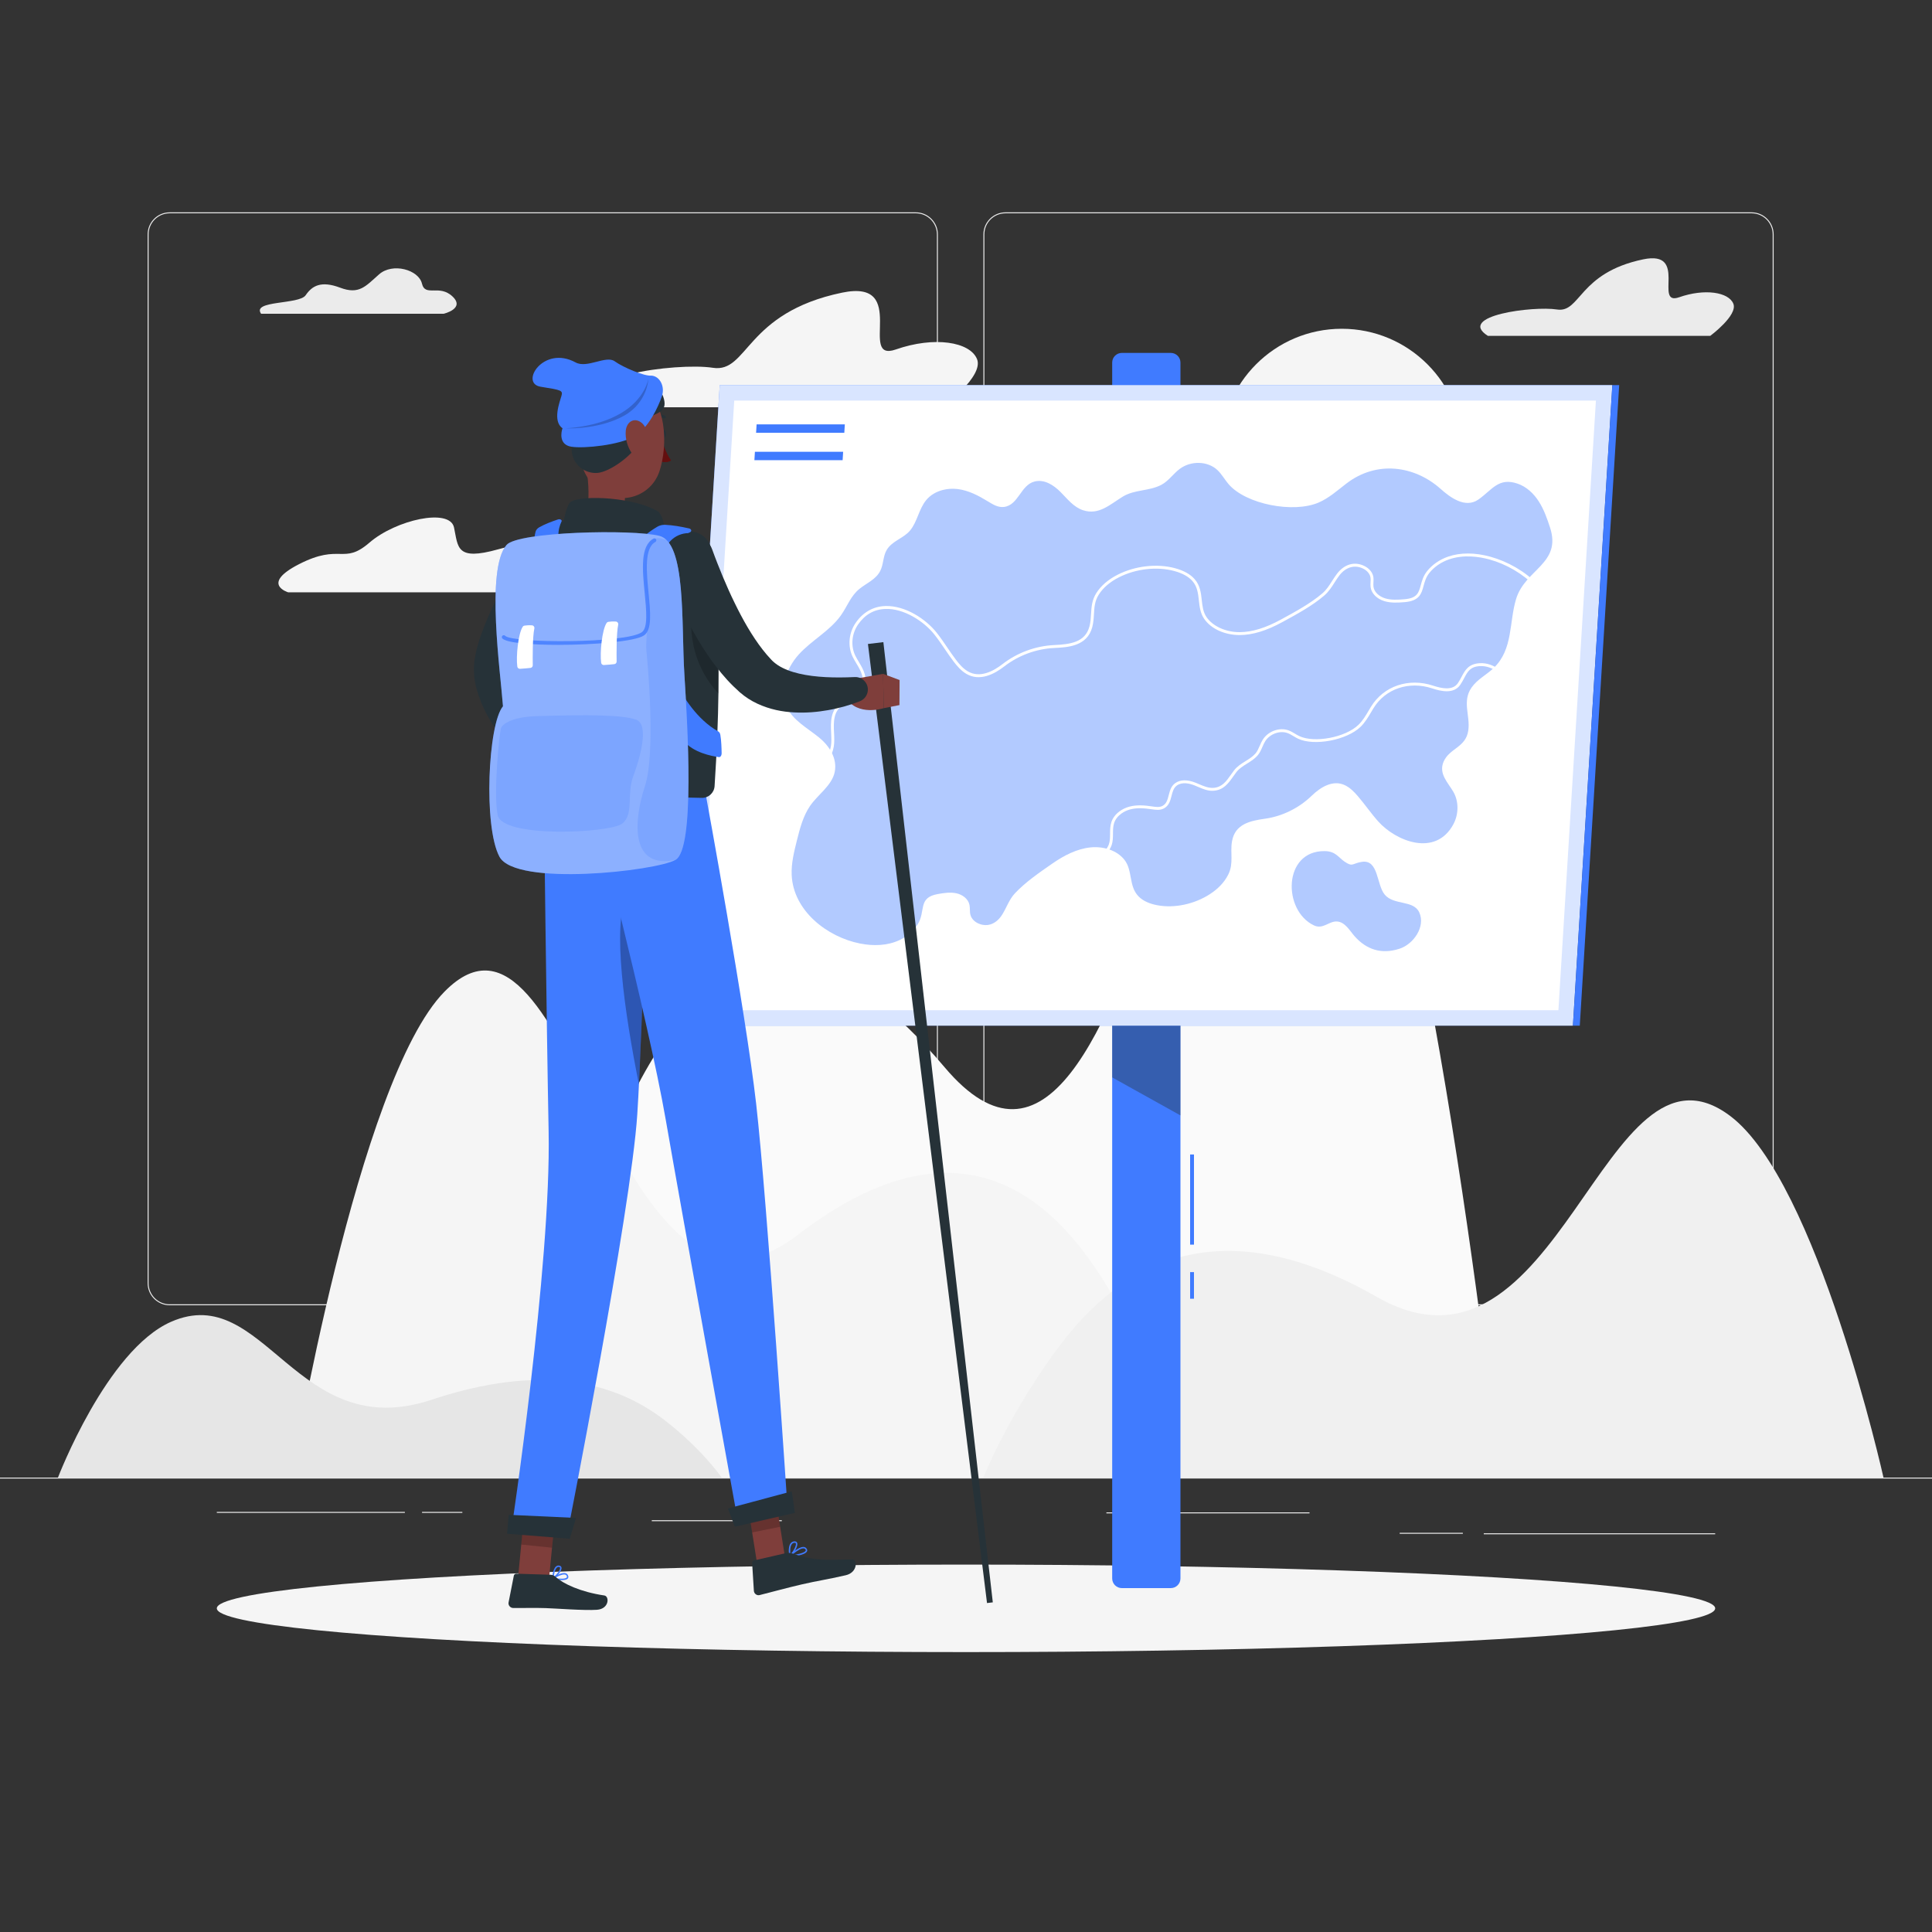 <svg xmlns="http://www.w3.org/2000/svg" xmlns:xlink="http://www.w3.org/1999/xlink" x="0px" y="0px" viewBox="0 0 500 500" style="enable-background:new 0 0 500 500;" xml:space="preserve"><rect x="0" y="0" width="500" height="500" fill="#333333" stroke="none"/><g id="Background_Complete">	<g>		<rect y="382.398" style="fill:#EBEBEB;" width="500" height="0.25"></rect>		<g>			<rect x="384" y="396.814" style="fill:#EBEBEB;" width="59.889" height="0.25"></rect>			<rect x="286.333" y="391.403" style="fill:#EBEBEB;" width="52.57" height="0.25"></rect>			<rect x="362.237" y="396.689" style="fill:#EBEBEB;" width="16.348" height="0.25"></rect>			<rect x="56.111" y="391.278" style="fill:#EBEBEB;" width="48.667" height="0.25"></rect>			<rect x="109.224" y="391.278" style="fill:#EBEBEB;" width="10.428" height="0.25"></rect>			<rect x="168.681" y="393.431" style="fill:#EBEBEB;" width="33.652" height="0.25"></rect>		</g>		<path style="fill:#EBEBEB;" d="M237.014,337.8H43.915c-3.147,0-5.708-2.561-5.708-5.708V60.66c0-3.147,2.561-5.708,5.708-5.708    h193.099c3.146,0,5.707,2.561,5.707,5.708v271.432C242.721,335.239,240.16,337.8,237.014,337.8z M43.915,55.203    c-3.01,0-5.458,2.448-5.458,5.458v271.432c0,3.01,2.448,5.458,5.458,5.458h193.099c3.009,0,5.457-2.448,5.457-5.458V60.66    c0-3.009-2.448-5.458-5.457-5.458H43.915z"></path>		<path style="fill:#EBEBEB;" d="M453.31,337.8H260.212c-3.147,0-5.707-2.561-5.707-5.708V60.66c0-3.147,2.561-5.708,5.707-5.708    H453.31c3.148,0,5.708,2.561,5.708,5.708v271.432C459.019,335.239,456.458,337.8,453.31,337.8z M260.212,55.203    c-3.009,0-5.457,2.448-5.457,5.458v271.432c0,3.01,2.448,5.458,5.457,5.458H453.31c3.01,0,5.458-2.448,5.458-5.458V60.66    c0-3.009-2.448-5.458-5.458-5.458H260.212z"></path>	</g>	<g>		<path style="fill:#EBEBEB;" d="M117.164,76.778c-3.471-3.353-7.109,0.186-7.965-3.391c-0.855-3.577-7.589-5.492-11.11-2.374    c-3.521,3.117-5.154,5.286-10.071,3.435c-4.917-1.851-7.235-0.503-8.914,1.959c-1.679,2.462-14.016,1.275-11.531,4.795h47.239    C114.813,81.202,120.398,79.902,117.164,76.778z"></path>		<path style="fill:#F5F5F5;" d="M77.389,146.007c10.778-5.52,11.424,0.306,18.234-5.583c6.81-5.889,20.787-9.042,21.877-3.909    c1.09,5.133,0.503,8.703,11.393,5.656c10.89-3.047,12.672-0.829,11.718,3.225c-0.953,4.054,21.15,2.099,11.743,7.895H74.58    C74.58,153.29,67.347,151.15,77.389,146.007z"></path>		<path style="fill:#EBEBEB;" d="M448.587,78.598c-1.216-2.995-7.379-3.993-14.039-1.664c-6.66,2.33,2.497-12.263-9.274-9.817    c-16.817,3.494-16.189,13.936-22.338,12.978c-6.149-0.958-26.084,1.609-17.878,6.823h57.558    C442.616,86.918,449.803,81.593,448.587,78.598z"></path>		<circle style="fill:#F5F5F5;" cx="347.251" cy="116.418" r="31.333"></circle>		<path style="fill:#F5F5F5;" d="M252.856,92.939c-1.822-4.487-11.056-5.983-21.033-2.493c-9.977,3.49,3.742-18.372-13.894-14.708    c-25.194,5.235-24.253,20.878-33.466,19.443c-9.213-1.435-39.078,2.411-26.784,10.221h86.232    C243.91,105.403,254.677,97.426,252.856,92.939z"></path>		<path style="fill:#FAFAFA;" d="M344.695,170.025c-36.067-56.427-48.123,167.889-100.226,106.187s-78.92-3.379-92.146,35.233    c-13.226,38.612-19.297,70.953-19.297,70.953h255.089C388.114,382.399,369.42,208.708,344.695,170.025z"></path>		<path style="fill:#F5F5F5;" d="M290.732,340.373c-12.077-22.87-36.566-57.414-84.145-20.868    c-47.579,36.546-58.589-96.315-91.524-62.894c-22.578,22.911-39.649,125.787-39.649,125.787h232.94    C308.354,382.398,302.81,363.243,290.732,340.373z"></path>		<path style="fill:#F0F0F0;" d="M272.127,351.137c12.078-17.013,36.566-42.709,84.145-15.523    c47.579,27.186,58.589-71.647,91.524-46.785c22.578,17.043,39.649,93.571,39.649,93.571H254.505    C254.505,382.398,260.049,368.149,272.127,351.137z"></path>		<path style="fill:#E6E6E6;" d="M44.236,342.096c24.285-10.708,32.403,31.861,67.485,20.151    c35.083-11.709,53.139-0.641,62.044,6.686c8.905,7.327,12.993,13.465,12.993,13.465H15.001    C15.001,382.398,27.588,349.437,44.236,342.096z"></path>	</g></g><g id="Background_Simple" style="display:none;">	<g style="display:inline;">		<path style="fill:#407BFF;" d="M107.217,155.011c-79.071,56.036-4.836,184.29,86.299,167.163    c28.343-5.327,38.431-38.981,70.478-42.845c32.678-3.94,67.758,21.765,101.274,20.274c78.135-3.476,88.602-99.054,30.234-158.714    C329.946,73.88,163.852,114.874,107.217,155.011z"></path>		<path style="opacity:0.9;fill:#FFFFFF;" d="M107.217,155.011c-79.071,56.036-4.836,184.29,86.299,167.163    c28.343-5.327,38.431-38.981,70.478-42.845c32.678-3.94,67.758,21.765,101.274,20.274c78.135-3.476,88.602-99.054,30.234-158.714    C329.946,73.88,163.852,114.874,107.217,155.011z"></path>	</g></g><g id="Shadow_1_">	<ellipse id="_x3C_Path_x3E__312_" style="fill:#F5F5F5;" cx="250" cy="416.238" rx="193.889" ry="11.323"></ellipse></g><g id="Map">	<g>		<rect x="308" y="329.223" style="fill:#407BFF;" width="1" height="6.889"></rect>		<rect x="308" y="298.777" style="fill:#407BFF;" width="1" height="23.334"></rect>		<path style="fill:#407BFF;" d="M303,411h-12.667c-1.381,0-2.5-1.119-2.5-2.5V93.833c0-1.381,1.119-2.5,2.5-2.5H303    c1.381,0,2.5,1.119,2.5,2.5V408.5C305.5,409.881,304.381,411,303,411z"></path>		<polygon style="opacity:0.4;fill:#263238;" points="305.5,288.667 287.834,278.833 287.834,262.833 305.5,262.833   "></polygon>		<g>			<g>				<polygon style="fill:#407BFF;" points="407.067,265.444 176.067,265.444 186.266,99.667 417.267,99.667     "></polygon>				<polygon style="opacity:0.8;fill:#FFFFFF;" points="407.067,265.444 176.067,265.444 186.266,99.667 417.267,99.667     "></polygon>			</g>			<polygon style="fill:#FFFFFF;" points="180.313,261.445 190.02,103.666 413.021,103.666 403.314,261.445    "></polygon>			<polygon style="fill:#407BFF;" points="408.845,265.444 407.067,265.444 417.267,99.667 419.044,99.667    "></polygon>		</g>		<path style="opacity:0.4;fill:#407BFF;" d="M243.971,126.811c-1.652,0.43-3.184,1.29-4.277,2.623    c-1.928,2.352-2.269,5.587-4.186,7.879c-1.69,2.021-4.611,2.654-6.01,4.98c-1.008,1.677-0.816,3.788-1.722,5.518    c-1.133,2.161-3.477,3.092-5.292,4.541c-2.338,1.867-3.15,4.489-4.842,6.883c-2.877,4.072-7.603,6.461-10.947,10.172    c-3.332,3.698-5.125,9.175-3.155,13.456c1.646,3.577,5.395,5.529,8.431,8.001c2.558,2.084,4.804,5.358,4.048,8.954    c-0.737,3.51-4.404,5.853-6.385,8.766c-1.814,2.668-2.621,5.83-3.393,8.912c-0.738,2.947-1.481,5.944-1.354,8.927    c0.396,9.268,9.154,16.079,17.709,17.766c3.35,0.661,6.996,0.606,10.202-0.892c1.862-0.87,3.548-2.285,4.664-4.028    c2.207-3.448-0.021-6.95,5.229-7.885c1.614-0.288,3.277-0.538,4.841-0.193c1.564,0.345,3.025,1.412,3.363,2.975    c0.184,0.849,0.028,1.769,0.252,2.606c0.278,1.038,1.124,1.83,2.111,2.249c2.464,1.046,4.726-0.054,6.165-2.407    c1.136-1.858,1.749-3.835,3.26-5.444c2.737-2.916,6.399-5.417,9.684-7.696c2.992-2.075,6.339-3.812,9.88-4.167    c3.239-0.325,6.795,0.701,8.774,3.237c2.159,2.768,1.034,6.812,3.656,9.465c1.244,1.26,2.997,1.913,4.769,2.256    c4.493,0.87,9.729-0.287,13.706-2.881c1.95-1.272,3.672-2.944,4.715-5.038c1.458-2.926,0.46-5.582,0.968-8.581    c0.769-4.534,4.776-5.35,8.558-5.879c4.454-0.624,8.774-2.752,12.08-5.952c2.355-2.28,5.585-4.224,8.686-2.672    c1.279,0.641,2.295,1.68,3.224,2.757c1.839,2.133,3.427,4.479,5.306,6.577c4.581,5.117,14.779,9.235,19.4,0.802    c1.455-2.655,1.47-5.975,0.039-8.466c-1.352-2.354-3.876-4.682-2.532-7.798c1.52-3.524,5.762-3.657,6.395-8.088    c0.549-3.843-1.661-7.486,0.837-11.094c1.5-2.166,3.908-3.312,5.767-5.101c5.02-4.833,3.936-11.828,5.767-17.831    c2.368-7.761,11.826-9.127,8.79-18.478c-0.763-2.349-1.591-4.7-2.912-6.761c-1.32-2.061-3.184-3.833-5.526-4.624    c-4.928-1.664-6.562,1.639-10.1,4.117c-3.444,2.412-7.39-0.615-9.792-2.754c-6.754-6.014-16.537-7.419-24.398-1.366    c-2.306,1.776-4.52,3.769-7.176,4.909c-6.543,2.811-18.779,0.455-23.27-4.736c-1.027-1.187-1.779-2.614-2.925-3.686    c-2.492-2.332-6.798-2.471-9.711-0.312c-1.7,1.26-2.92,3.162-4.784,4.145c-3.159,1.666-6.924,1.18-9.981,3.051    c-3.315,2.028-6.191,4.875-10.305,3.517c-2.41-0.796-4.023-2.915-5.789-4.694c-1.766-1.779-4.184-3.377-6.728-2.737    c-3.637,0.915-4.155,6.142-7.954,6.588c-1.497,0.176-2.844-0.65-4.086-1.411c-2.438-1.494-5.036-2.883-7.932-3.229    C246.537,126.408,245.219,126.486,243.971,126.811z"></path>		<path style="opacity:0.4;fill:#407BFF;" d="M358.351,231.508c-2.121-2.572-1.567-9.063-5.828-8.472    c-2.588,0.359-2.362,1.502-4.669-0.133c-1.542-1.092-2.262-2.619-5.066-2.64c-10.777-0.08-10.853,15.373-2.756,19.22    c2.367,1.124,3.867-1.113,5.961-1.007c2.129,0.107,3.376,2.477,4.593,3.842c3.024,3.392,6.877,4.755,11.621,3.206    c3.611-1.179,6.789-5.725,5.093-9.407C365.799,232.864,360.691,234.347,358.351,231.508z"></path>		<path style="fill:#FFFFFF;" d="M214.162,196.719l-0.568-0.49c1.738-2.015,1.627-4.214,1.51-6.541    c-0.071-1.413-0.145-2.874,0.199-4.339c0.616-2.623,2.392-3.684,4.11-4.71c1.305-0.78,2.539-1.517,3.314-2.911    c1.209-2.174,0.079-4.066-1.117-6.07c-0.317-0.532-0.646-1.083-0.914-1.624c-1.359-2.744-1.06-6.221,0.763-8.857    c1.889-2.734,4.536-4.234,7.655-4.337c5.229-0.165,10.554,3.444,13.277,6.877c0.976,1.23,1.868,2.542,2.732,3.81    c0.739,1.085,1.502,2.207,2.311,3.267c0.837,1.097,1.787,2.214,3.055,2.958c3.076,1.806,6.555-0.016,8.93-1.862    c3.813-2.965,8.572-4.722,13.401-4.948c4.192-0.196,8.047-0.714,9.135-4.836c0.287-1.09,0.351-2.178,0.411-3.23    c0.102-1.755,0.207-3.569,1.357-5.385c1.204-1.903,3.06-3.502,5.517-4.754c4.538-2.313,10.255-2.952,14.915-1.672    c2.23,0.613,3.917,1.559,5.012,2.808c1.429,1.63,1.641,3.556,1.847,5.418c0.177,1.605,0.345,3.12,1.246,4.431    c1.626,2.362,4.964,3.877,8.528,3.877c0.04,0,0.079-0.001,0.118-0.001c3.164-0.029,6.616-1.088,10.553-3.234l0.38-0.207    c3.464-1.888,7.389-4.027,10.368-6.582c1.076-0.923,1.78-2.027,2.525-3.197c0.4-0.628,0.813-1.277,1.294-1.904    c1.93-2.519,4.599-3.255,7.146-1.96c1.204,0.611,2.018,1.599,2.232,2.708c0.097,0.498,0.07,0.996,0.044,1.479    c-0.021,0.411-0.043,0.8,0.011,1.174c0.188,1.312,1.376,2.48,3.029,2.979c1.539,0.464,3.225,0.376,4.967,0.232    c3.324-0.275,3.708-1.686,4.239-3.64c0.309-1.133,0.658-2.418,1.642-3.648c1.328-1.66,3.248-2.986,5.404-3.733    c3.188-1.104,6.999-1.096,11.021,0.025c8.935,2.488,17.792,10.081,17.435,19.779l-0.75-0.027    c0.34-9.212-8.446-16.68-16.886-19.029c-2.702-0.753-6.732-1.371-10.574-0.038c-2.025,0.701-3.824,1.942-5.065,3.493    c-0.887,1.108-1.2,2.261-1.503,3.375c-0.542,1.992-1.054,3.873-4.902,4.191c-1.814,0.149-3.578,0.241-5.245-0.261    c-1.932-0.583-3.327-1.992-3.555-3.592c-0.063-0.446-0.04-0.891-0.017-1.319c0.024-0.457,0.047-0.888-0.032-1.296    c-0.168-0.867-0.854-1.684-1.836-2.183c-2.196-1.114-4.52-0.461-6.211,1.747c-0.461,0.603-0.865,1.238-1.257,1.853    c-0.742,1.164-1.509,2.367-2.67,3.363c-3.039,2.606-7.002,4.766-10.497,6.671l-0.38,0.207c-4.048,2.207-7.614,3.295-10.904,3.326    c-3.903,0.015-7.464-1.572-9.272-4.2c-1.009-1.467-1.194-3.148-1.374-4.774c-0.202-1.827-0.393-3.554-1.666-5.006    c-0.996-1.137-2.56-2.005-4.646-2.579c-4.489-1.234-9.997-0.613-14.376,1.617c-2.334,1.19-4.091,2.699-5.224,4.486    c-1.045,1.652-1.14,3.292-1.24,5.027c-0.063,1.089-0.129,2.215-0.436,3.378c-1.318,4.995-6.438,5.235-9.824,5.395    c-4.676,0.219-9.284,1.92-12.976,4.79c-2.558,1.989-6.332,3.935-9.771,1.917c-1.384-0.811-2.43-2.047-3.271-3.149    c-0.821-1.075-1.59-2.206-2.335-3.3c-0.855-1.257-1.74-2.556-2.699-3.765c-2.692-3.396-7.92-6.786-12.664-6.594    c-2.913,0.096-5.289,1.446-7.063,4.013c-1.67,2.416-1.948,5.596-0.708,8.1c0.255,0.515,0.562,1.027,0.886,1.571    c1.194,2.001,2.547,4.268,1.128,6.82c-0.873,1.57-2.251,2.393-3.585,3.189c-1.656,0.989-3.221,1.924-3.764,4.238    c-0.32,1.361-0.249,2.769-0.181,4.129C215.972,192.023,216.096,194.477,214.162,196.719z"></path>		<path style="fill:#FFFFFF;" d="M285.185,223.162l-0.74-0.125c0.178-1.048,0.796-1.865,1.395-2.656    c0.469-0.619,0.912-1.204,1.141-1.879c0.295-0.868,0.301-1.782,0.307-2.751c0.006-0.982,0.012-1.998,0.339-2.994    c0.355-1.083,1.102-2.06,2.161-2.822c0.725-0.523,1.572-0.925,2.449-1.164c1.979-0.54,4.025-0.352,5.942-0.068    c0.936,0.139,1.899,0.282,2.686-0.14c1.034-0.555,1.308-1.629,1.598-2.767c0.295-1.156,0.6-2.352,1.698-3.131    c1.293-0.918,3.112-0.95,5.265-0.095c0.295,0.118,0.589,0.243,0.883,0.37c1.266,0.542,2.465,1.043,3.762,0.957    c2.217-0.167,3.318-1.733,4.483-3.39c0.27-0.384,0.542-0.77,0.83-1.143c0.8-1.039,1.891-1.718,2.945-2.374    c0.955-0.594,1.857-1.155,2.566-1.964c0.497-0.568,0.799-1.266,1.118-2.004c0.234-0.542,0.478-1.104,0.808-1.621    c1.385-2.175,4.295-3.222,6.614-2.396c0.62,0.222,1.175,0.554,1.711,0.875c0.355,0.214,0.712,0.428,1.087,0.607    c3.953,1.891,11.996,0.359,15.367-2.93c1.076-1.049,1.867-2.389,2.633-3.685c0.191-0.324,0.383-0.648,0.578-0.968    c3.276-5.358,9.742-7.548,16.09-5.454c2.093,0.69,5.033,1.375,6.408-0.661c0.373-0.552,0.668-1.107,0.954-1.645    c0.904-1.7,1.759-3.308,4.634-3.504c2.021-0.151,3.764,0.704,4.862,1.438l-0.416,0.623c-1.001-0.668-2.567-1.427-4.395-1.313    c-2.459,0.168-3.115,1.401-4.022,3.108c-0.295,0.554-0.6,1.127-0.995,1.712c-1.659,2.456-4.939,1.721-7.264,0.954    c-6.013-1.982-12.125,0.077-15.215,5.132c-0.194,0.316-0.384,0.638-0.573,0.958c-0.79,1.338-1.607,2.722-2.755,3.841    c-3.551,3.462-12.037,5.068-16.215,3.068c-0.396-0.189-0.773-0.414-1.148-0.64c-0.528-0.316-1.027-0.616-1.577-0.812    c-1.973-0.704-4.545,0.234-5.729,2.092c-0.299,0.468-0.519,0.978-0.752,1.517c-0.328,0.759-0.667,1.544-1.242,2.2    c-0.782,0.893-1.775,1.51-2.735,2.107c-1.044,0.649-2.029,1.263-2.747,2.193c-0.281,0.365-0.546,0.743-0.81,1.118    c-1.215,1.727-2.471,3.513-5.041,3.706c-1.48,0.123-2.819-0.462-4.113-1.016c-0.289-0.124-0.577-0.248-0.865-0.362    c-1.326-0.527-3.194-0.954-4.554,0.009c-0.874,0.62-1.132,1.633-1.405,2.705c-0.317,1.244-0.646,2.532-1.971,3.241    c-1.006,0.54-2.145,0.369-3.149,0.222c-1.836-0.271-3.792-0.453-5.636,0.05c-0.792,0.216-1.555,0.578-2.208,1.049    c-0.929,0.67-1.581,1.517-1.887,2.448c-0.29,0.884-0.296,1.797-0.302,2.765c-0.006,0.985-0.012,2.004-0.346,2.987    c-0.268,0.789-0.77,1.451-1.254,2.091C285.869,221.585,285.332,222.295,285.185,223.162z"></path>		<polygon style="fill:#407BFF;" points="218.508,112 195.674,112 195.808,109.833 218.641,109.833   "></polygon>		<polygon style="fill:#407BFF;" points="218.072,119.087 195.238,119.087 195.372,116.92 218.205,116.92   "></polygon>	</g></g><g id="Character_1_">	<g>		<path style="fill:#263238;" d="M147.992,147.148c-2.563,4.234-5.244,8.658-7.67,13c-1.218,2.179-2.378,4.367-3.431,6.516    c-0.523,1.076-0.994,2.145-1.417,3.176c-0.427,1.021-0.793,2.036-1.009,2.85c-0.036,0.175-0.115,0.414-0.128,0.538    c-0.014,0.147-0.073,0.26-0.076,0.437c-0.041,0.322-0.043,0.704-0.036,1.115c0.014,0.832,0.176,1.816,0.421,2.832    c0.502,2.037,1.299,4.258,2.281,6.443c1.93,4.396,4.491,8.878,7.035,13.15l0.071,0.12c0.917,1.54,0.412,3.531-1.128,4.448    c-1.252,0.746-2.805,0.548-3.833-0.378c-2.107-1.9-3.932-3.84-5.739-5.934c-1.792-2.081-3.463-4.292-5.033-6.653    c-1.519-2.396-2.99-4.909-4.087-7.849c-0.551-1.469-1.042-3.027-1.334-4.792c-0.138-0.886-0.229-1.809-0.237-2.793    c-0.021-0.477,0.033-1.012,0.059-1.516c0.031-0.528,0.11-0.927,0.169-1.397c0.582-3.451,1.572-6.111,2.617-8.78    c1.045-2.635,2.214-5.127,3.438-7.565c2.477-4.883,5.105-9.468,8.159-14.041c1.994-2.986,6.03-3.79,9.015-1.796    c2.901,1.937,3.742,5.802,1.959,8.759L147.992,147.148z"></path>		<path style="fill:#7F3E3B;" d="M145.315,198.753l1.266,3.963l-9.299,0.836c0,0-0.528-2.657,0.575-5.139    c0.507-1.141,1.617-1.902,2.859-2.034l0.827-0.087C143.224,196.114,144.8,197.142,145.315,198.753z"></path>		<polygon style="fill:#7F3E3B;" points="147.352,208.154 140.234,209.59 137.281,203.552 146.581,202.716   "></polygon>		<path style="fill:#263238;" d="M170.877,112.206c-0.047,0.629,0.249,1.184,0.662,1.239c0.413,0.055,0.785-0.411,0.832-1.04    c0.047-0.629-0.249-1.184-0.662-1.239C171.296,111.111,170.924,111.577,170.877,112.206z"></path>		<path style="fill:#630F0F;" d="M171.068,113.383c0,0,1.164,3.822,2.614,5.783c-1.194,0.891-3.058,0.164-3.058,0.164    L171.068,113.383z"></path>		<path style="fill:#263238;" d="M168.827,108.405c-0.087-0.03-0.165-0.09-0.216-0.176c-0.107-0.182-0.052-0.408,0.123-0.505    c1.753-0.974,3.311-0.165,3.377-0.129c0.185,0.099,0.264,0.326,0.176,0.506c-0.088,0.18-0.312,0.244-0.494,0.149l0,0    c-0.051-0.027-1.273-0.645-2.672,0.132C169.03,108.432,168.923,108.437,168.827,108.405z"></path>		<path style="fill:#7F3E3B;" d="M150.878,116.418c1.329,5.783,2.826,16.357-1.051,20.108c0,0,1.776,5.876,12.436,6.117    c11.722,0.266,5.395-5.713,5.395-5.713c-6.452-1.678-6.456-6.438-5.501-10.886L150.878,116.418z"></path>		<path style="fill:#263238;" d="M146.133,138.462c-1.221-0.799,0.4-7.906,1.579-8.604c3.142-1.861,16.749-1.129,22.728,2.587    c1.9,2.137,1.595,6.64,1.595,6.64L146.133,138.462z"></path>		<path style="fill:#407BFF;" d="M145.096,408.936c0.807,0.025,1.585-0.074,1.876-0.46c0.122-0.162,0.217-0.447-0.031-0.882    c-0.13-0.229-0.331-0.381-0.596-0.451c-1.152-0.306-3.286,1.113-3.377,1.174c-0.059,0.04-0.087,0.112-0.072,0.184    c0.015,0.073,0.072,0.132,0.143,0.151C143.445,408.761,144.285,408.911,145.096,408.936z M146.04,407.47    c0.082,0.003,0.159,0.013,0.23,0.031c0.16,0.043,0.275,0.128,0.351,0.261c0.177,0.311,0.081,0.437,0.05,0.479    c-0.325,0.43-1.929,0.389-3.11,0.154C144.226,408,145.324,407.448,146.04,407.47z"></path>		<path style="fill:#407BFF;" d="M143.083,408.658c0.03,0.001,0.061-0.006,0.088-0.02c0.802-0.416,2.328-2.087,2.138-2.967    c-0.035-0.159-0.159-0.437-0.607-0.505c-0.29-0.044-0.554,0.028-0.786,0.215c-0.893,0.717-1.019,2.976-1.024,3.072    c-0.003,0.068,0.03,0.134,0.089,0.173C143.013,408.646,143.048,408.657,143.083,408.658z M144.583,405.525    c0.028,0.001,0.056,0.004,0.085,0.008c0.243,0.037,0.267,0.148,0.277,0.196c0.113,0.52-0.854,1.789-1.646,2.377    c0.074-0.659,0.288-1.971,0.861-2.431C144.291,405.569,144.43,405.52,144.583,405.525z"></path>		<path style="fill:#407BFF;" d="M206.822,402.522c0.968-0.224,1.864-0.575,2.051-1.09c0.066-0.18,0.077-0.464-0.24-0.791    c-0.178-0.184-0.409-0.283-0.686-0.295c-1.353-0.058-3.554,2.08-3.647,2.171c-0.053,0.053-0.067,0.135-0.034,0.207    c0.033,0.072,0.107,0.118,0.184,0.116C204.957,402.827,205.92,402.73,206.822,402.522z M207.595,400.756    c0.126-0.029,0.246-0.043,0.357-0.038c0.178,0.008,0.316,0.064,0.422,0.174c0.19,0.197,0.176,0.319,0.149,0.394    c-0.21,0.577-2.112,1.029-3.571,1.151C205.547,401.91,206.714,400.96,207.595,400.756z"></path>		<path style="fill:#407BFF;" d="M204.484,402.836c0.025-0.006,0.048-0.017,0.068-0.033c0.792-0.626,2.123-2.703,1.739-3.539    c-0.09-0.196-0.304-0.417-0.809-0.355c-0.377,0.047-0.678,0.229-0.902,0.54c-0.732,1.024-0.348,3.138-0.331,3.228    c0.012,0.066,0.058,0.122,0.12,0.148C204.408,402.841,204.448,402.844,204.484,402.836z M205.441,399.298    c0.035-0.008,0.072-0.015,0.109-0.019c0.331-0.041,0.388,0.083,0.406,0.124c0.23,0.502-0.624,2.089-1.391,2.872    c-0.075-0.626-0.157-1.926,0.324-2.597C205.032,399.476,205.214,399.351,205.441,399.298z"></path>		<polygon style="fill:#7F3E3B;" points="196.129,405.849 203.37,404.382 200.335,385.273 193.094,386.739   "></polygon>		<polygon style="fill:#7F3E3B;" points="134.064,408.326 142.027,409.144 143.758,391.387 135.795,390.569   "></polygon>		<path style="fill:#263238;" d="M142.467,407.545l-8.834-0.273c-0.321-0.01-0.594,0.204-0.655,0.516l-1.362,6.929    c-0.141,0.719,0.447,1.421,1.19,1.431c3.083,0.042,4.576-0.092,8.461,0.028c2.39,0.074,9.934,0.662,13.21,0.437    c3.203-0.22,3.291-3.506,1.913-3.708c-6.18-0.908-10.645-3.038-12.633-4.838C143.398,407.742,142.937,407.559,142.467,407.545z"></path>		<path style="fill:#263238;" d="M203.38,401.95l-8.233,1.902c-0.308,0.071-0.513,0.351-0.493,0.673l0.447,7.168    c0.046,0.743,0.764,1.292,1.472,1.115c2.955-0.737,7.197-1.906,10.929-2.768c4.365-1.008,6.274-1.191,11.392-2.373    c3.095-0.715,3.05-4.1,1.673-4.089c-6.271,0.048-9.197,0.574-15.201-1.448C204.713,401.908,204.03,401.799,203.38,401.95z"></path>		<g>			<polygon style="opacity:0.2;" points="200.334,385.278 201.9,395.128 194.656,396.595 193.091,386.745    "></polygon>			<polygon style="opacity:0.2;" points="135.792,390.574 143.759,391.392 142.863,400.544 134.896,399.726    "></polygon>		</g>		<path style="fill:#7F3E3B;" d="M149.923,108.075c-0.101,7.793-0.556,12.325,3.063,16.813c5.444,6.75,15.277,4.482,17.703-2.988    c2.183-6.724,1.982-18.338-5.377-22.422C158.063,95.454,150.024,100.283,149.923,108.075z"></path>		<path style="fill:#263238;" d="M165.428,114.5c-1.889,3.556-7.648,7.606-10.778,7.889c-3.129,0.283-6.667-2.056-6.722-6.222    c-0.056-4.167-2.958-9.111-2.229-12s1.896-4.333,3.562-3.722c2.278-2.333,4.889-4.389,10.333-4.167    c3.127,0.128,6.127,0.805,8.403,1.832c2.209,0.997,5.024,5.701,3.627,7.682C169.914,108.216,165.372,106.708,165.428,114.5z"></path>		<path style="fill:#407BFF;" d="M145.581,110.833c-0.334,0.875-1.063,4.276,2.322,4.784c3.385,0.508,12.427-0.451,16.219-2.659    c3.792-2.208,6.292-7.833,7.167-10.375c0.875-2.542-0.508-5.25-2.733-5.375c-1.684,0.208-7.225-2.083-9.475-3.708    s-7.125,1.927-10.125,0.292c-8.333-4.542-14.542,5.417-9.042,6.292s5.792,0.958,5.375,2.417    C144.872,103.958,142.915,109,145.581,110.833z"></path>		<path style="opacity:0.2;" d="M146.33,110.833c1.583,0.125,9.25,0.083,15.25-3.292s6.231-9.514,6.231-9.514    s-0.815,5.217-7.148,8.93C154.33,110.672,146.33,110.833,146.33,110.833z"></path>		<path style="fill:#7F3E3B;" d="M161.944,111.519c-0.174,2.025,0.485,4.099,1.43,5.56c1.421,2.198,3.356,1.406,3.988-0.788    c0.568-1.975,0.514-5.498-1.405-6.943C164.065,107.925,162.143,109.203,161.944,111.519z"></path>		<path style="fill:#407BFF;" d="M167.797,205.417c0,0-1.386,60.069-2.868,82.96c-1.624,25.068-18.297,109.558-18.297,109.558    l-14.404-1.156c0,0,10.443-69.243,9.755-104.015c-0.528-26.709-1.252-87.96-1.252-87.96L167.797,205.417z"></path>		<path style="fill:#263238;" d="M149.05,392.837c0.061,0.005-1.61,5.386-1.61,5.386l-16.206-1.301l0.407-4.889L149.05,392.837z"></path>		<path style="opacity:0.3;" d="M162.239,231.256c1.888-4.065,3.761-4.929,5.028-4.947c-0.46,16.485-1.154,39.166-1.915,54.357    C161.621,261.987,158.347,239.632,162.239,231.256z"></path>		<path style="fill:#407BFF;" d="M182.677,205.754c0,0,10.293,55.954,13.019,79.937c2.835,24.946,8.213,106.02,8.213,106.02    l-12.771,2.95c0,0-14.613-80.51-18.845-104.875c-4.613-26.562-19.778-84.715-19.778-84.715L182.677,205.754z"></path>		<path style="fill:#263238;" d="M204.896,385.962c0.059-0.014,0.811,5.566,0.811,5.566l-15.536,3.588l-1.787-4.721L204.896,385.962    z"></path>		<polygon style="fill:#263238;" points="228.614,166.185 256.935,414.689 255.438,414.867 224.621,166.661   "></polygon>		<path style="fill:#7F3E3B;" d="M219.698,175.955l8.852-1.563l0.148,8.88c0,0-6.705,2.245-9.834-2.735L219.698,175.955z"></path>		<polygon style="fill:#7F3E3B;" points="232.812,175.995 232.776,182.478 228.698,183.273 228.55,174.392   "></polygon>		<path style="fill:#263238;" d="M184.119,142.57c0.658,6.574,3.27,23.729,0.815,60.89c-0.114,1.728-1.568,3.066-3.299,3.028    l-39.242-0.867c-1.656-0.037-2.985-1.385-2.982-3.042c0.015-9.153,1.09-32.187-3.212-55.901c-1.074-5.923,3.337-11.439,9.35-11.73    c1.362-0.066,2.797-0.1,4.277-0.087c5.352,0.047,13.066,0.072,17.796,0.585c5.889,0.639,8.926,1.427,12.305,2.275    C182.211,138.293,183.885,140.227,184.119,142.57z"></path>		<path style="fill:#407BFF;" d="M146.292,142.386c-2.464-2.082-1.937-5.444-0.958-7.45c0.173-0.354-0.408-0.678-0.915-0.509    c-1.8,0.601-3.448,1.245-4.818,2.007c-0.534,0.297-0.877,0.721-0.994,1.175c-0.929,3.589-0.207,6.509,0.81,7.197    C142.24,143.855,146.292,142.386,146.292,142.386z"></path>		<path style="fill:#407BFF;" d="M171.524,145.068c0.125-3.304,4.113-6.059,7.052-7.323c0.519-0.223,0.373-0.85-0.233-0.987    c-2.147-0.484-4.211-0.842-6.165-0.934c-0.762-0.036-1.497,0.153-2.075,0.499c-4.566,2.732-7.038,5.8-6.91,7.008    C166.569,144.084,171.524,145.068,171.524,145.068z"></path>		<path style="fill:#407BFF;" d="M186.423,190.176c0.25,1.413,0.319,3.46,0.337,4.719c0.009,0.629-0.306,1.102-0.71,1.047    c-1.831-0.246-6.718-1.173-9.139-4.264l-1.485-14.165c1.245,2.497,4.897,8.708,10.475,11.792    C186.154,189.445,186.351,189.774,186.423,190.176z"></path>		<path style="opacity:0.2;" d="M185.615,160.01l-6.67-1.84c-0.84,10.81,3.5,17.54,6.98,21.3    C186.035,171.66,185.885,165.24,185.615,160.01z"></path>		<path style="fill:#263238;" d="M184.398,142.431c0.352,0.994,0.83,2.222,1.263,3.345l1.387,3.433    c0.963,2.274,1.948,4.538,3.032,6.729c2.125,4.393,4.523,8.616,7.291,12.179c0.686,0.896,1.408,1.716,2.139,2.503    c0.482,0.546,1.087,1.044,1.8,1.527c1.437,0.946,3.361,1.691,5.503,2.186c4.267,1.005,9.384,1.113,14.146,0.9l0.26-0.012    c1.788-0.08,3.301,1.304,3.382,3.092c0.064,1.419-0.801,2.666-2.051,3.16c-1.441,0.566-2.709,0.987-4.092,1.371    c-1.362,0.37-2.743,0.698-4.151,0.94c-2.814,0.503-5.734,0.748-8.783,0.587c-3.041-0.154-6.261-0.76-9.467-2.238    c-1.601-0.732-3.169-1.731-4.599-2.974c-1.149-1.032-2.245-2.096-3.25-3.197c-4.012-4.421-7.049-9.229-9.678-14.144    c-1.293-2.47-2.497-4.963-3.567-7.509c-0.541-1.27-1.06-2.549-1.542-3.847c-0.5-1.321-0.925-2.55-1.394-4.039    c-1.079-3.424,0.822-7.073,4.246-8.152c3.346-1.054,6.908,0.738,8.075,4.015L184.398,142.431z"></path>		<g>			<g>				<path style="fill:#407BFF;" d="M131.085,141.039c2.933-3.456,32.547-4.122,39.54-2.371c6.993,1.751,5.667,22.514,6.485,35.75      c0.818,13.236,2.78,45.206-2.271,48.109c-5.051,2.903-41.386,6.99-45.578-0.803c-4.191-7.793-2.967-34.329,0.909-38.938      C129.513,173.835,125.691,147.394,131.085,141.039z"></path>				<path style="opacity:0.4;fill:#FFFFFF;" d="M131.085,141.039c2.933-3.456,32.547-4.122,39.54-2.371      c6.993,1.751,5.667,22.514,6.485,35.75c0.818,13.236,2.78,45.206-2.271,48.109c-5.051,2.903-41.386,6.99-45.578-0.803      c-4.191-7.793-2.967-34.329,0.909-38.938C129.513,173.835,125.691,147.394,131.085,141.039z"></path>			</g>			<path style="opacity:0.2;fill:#407BFF;" d="M177.105,174.42c-0.73-11.96,0.27-30.05-4.67-34.73c-0.18-0.01-0.35-0.04-0.53-0.1     c-2.39-0.89-4.26-0.11-4.86,4.57c-0.59,4.67,0.61,11.53,0.66,13.58c0.04,2.06-0.62,8.64-0.42,10.64c0.21,2,2.56,26.17-0.4,35.17     c-2.96,9.01-3.8,21.5,7.95,18.98C179.885,219.62,177.925,187.65,177.105,174.42z"></path>			<path style="opacity:0.8;fill:#407BFF;" d="M144.51,166.891c-7.113,0-13.418-0.52-14.5-1.657c-0.19-0.2-0.183-0.517,0.018-0.707     c0.199-0.189,0.515-0.184,0.707,0.018c1.867,1.96,31.077,2.016,35.355-0.916c1.636-1.122,1.188-5.709,0.753-10.145     c-0.587-5.997-1.193-12.198,2.279-14.1c0.243-0.134,0.547-0.044,0.679,0.198c0.133,0.242,0.044,0.546-0.198,0.679     c-2.893,1.585-2.293,7.716-1.764,13.125c0.504,5.158,0.94,9.612-1.184,11.067C164.383,166.009,153.762,166.891,144.51,166.891z"></path>			<path style="fill:#FFFFFF;" d="M157.013,161.181c-1.219,1.764-1.797,7.832-1.43,10.365c0.05,0.344,0.363,0.584,0.71,0.564     c0.935-0.053,2.023-0.16,2.686-0.231c0.35-0.037,0.608-0.328,0.603-0.68c-0.029-1.842-0.069-7.345,0.409-9.529     c0.085-0.387-0.183-0.77-0.577-0.807c-0.786-0.075-1.573,0.011-1.971,0.068C157.272,160.955,157.112,161.038,157.013,161.181z"></path>			<path style="opacity:0.2;fill:#407BFF;" d="M138.955,185.333c-6.35,0.197-9,2-9.333,3.25c-0.333,1.25-2,16.25-0.833,22.333     c1.167,6.083,29.093,4.667,32.213,2.25c3.12-2.417,1.127-7.583,2.874-12.25c1.746-4.667,4.246-13.417,0.746-14.667     S152.372,184.917,138.955,185.333z"></path>			<path style="fill:#FFFFFF;" d="M135.31,162.159c-1.219,1.764-1.797,7.832-1.43,10.364c0.05,0.344,0.363,0.584,0.71,0.564     c0.935-0.053,2.023-0.16,2.686-0.231c0.35-0.037,0.608-0.328,0.603-0.68c-0.029-1.843-0.069-7.345,0.409-9.529     c0.085-0.387-0.183-0.77-0.577-0.807c-0.786-0.075-1.573,0.011-1.971,0.068C135.569,161.933,135.408,162.016,135.31,162.159z"></path>		</g>	</g></g></svg>